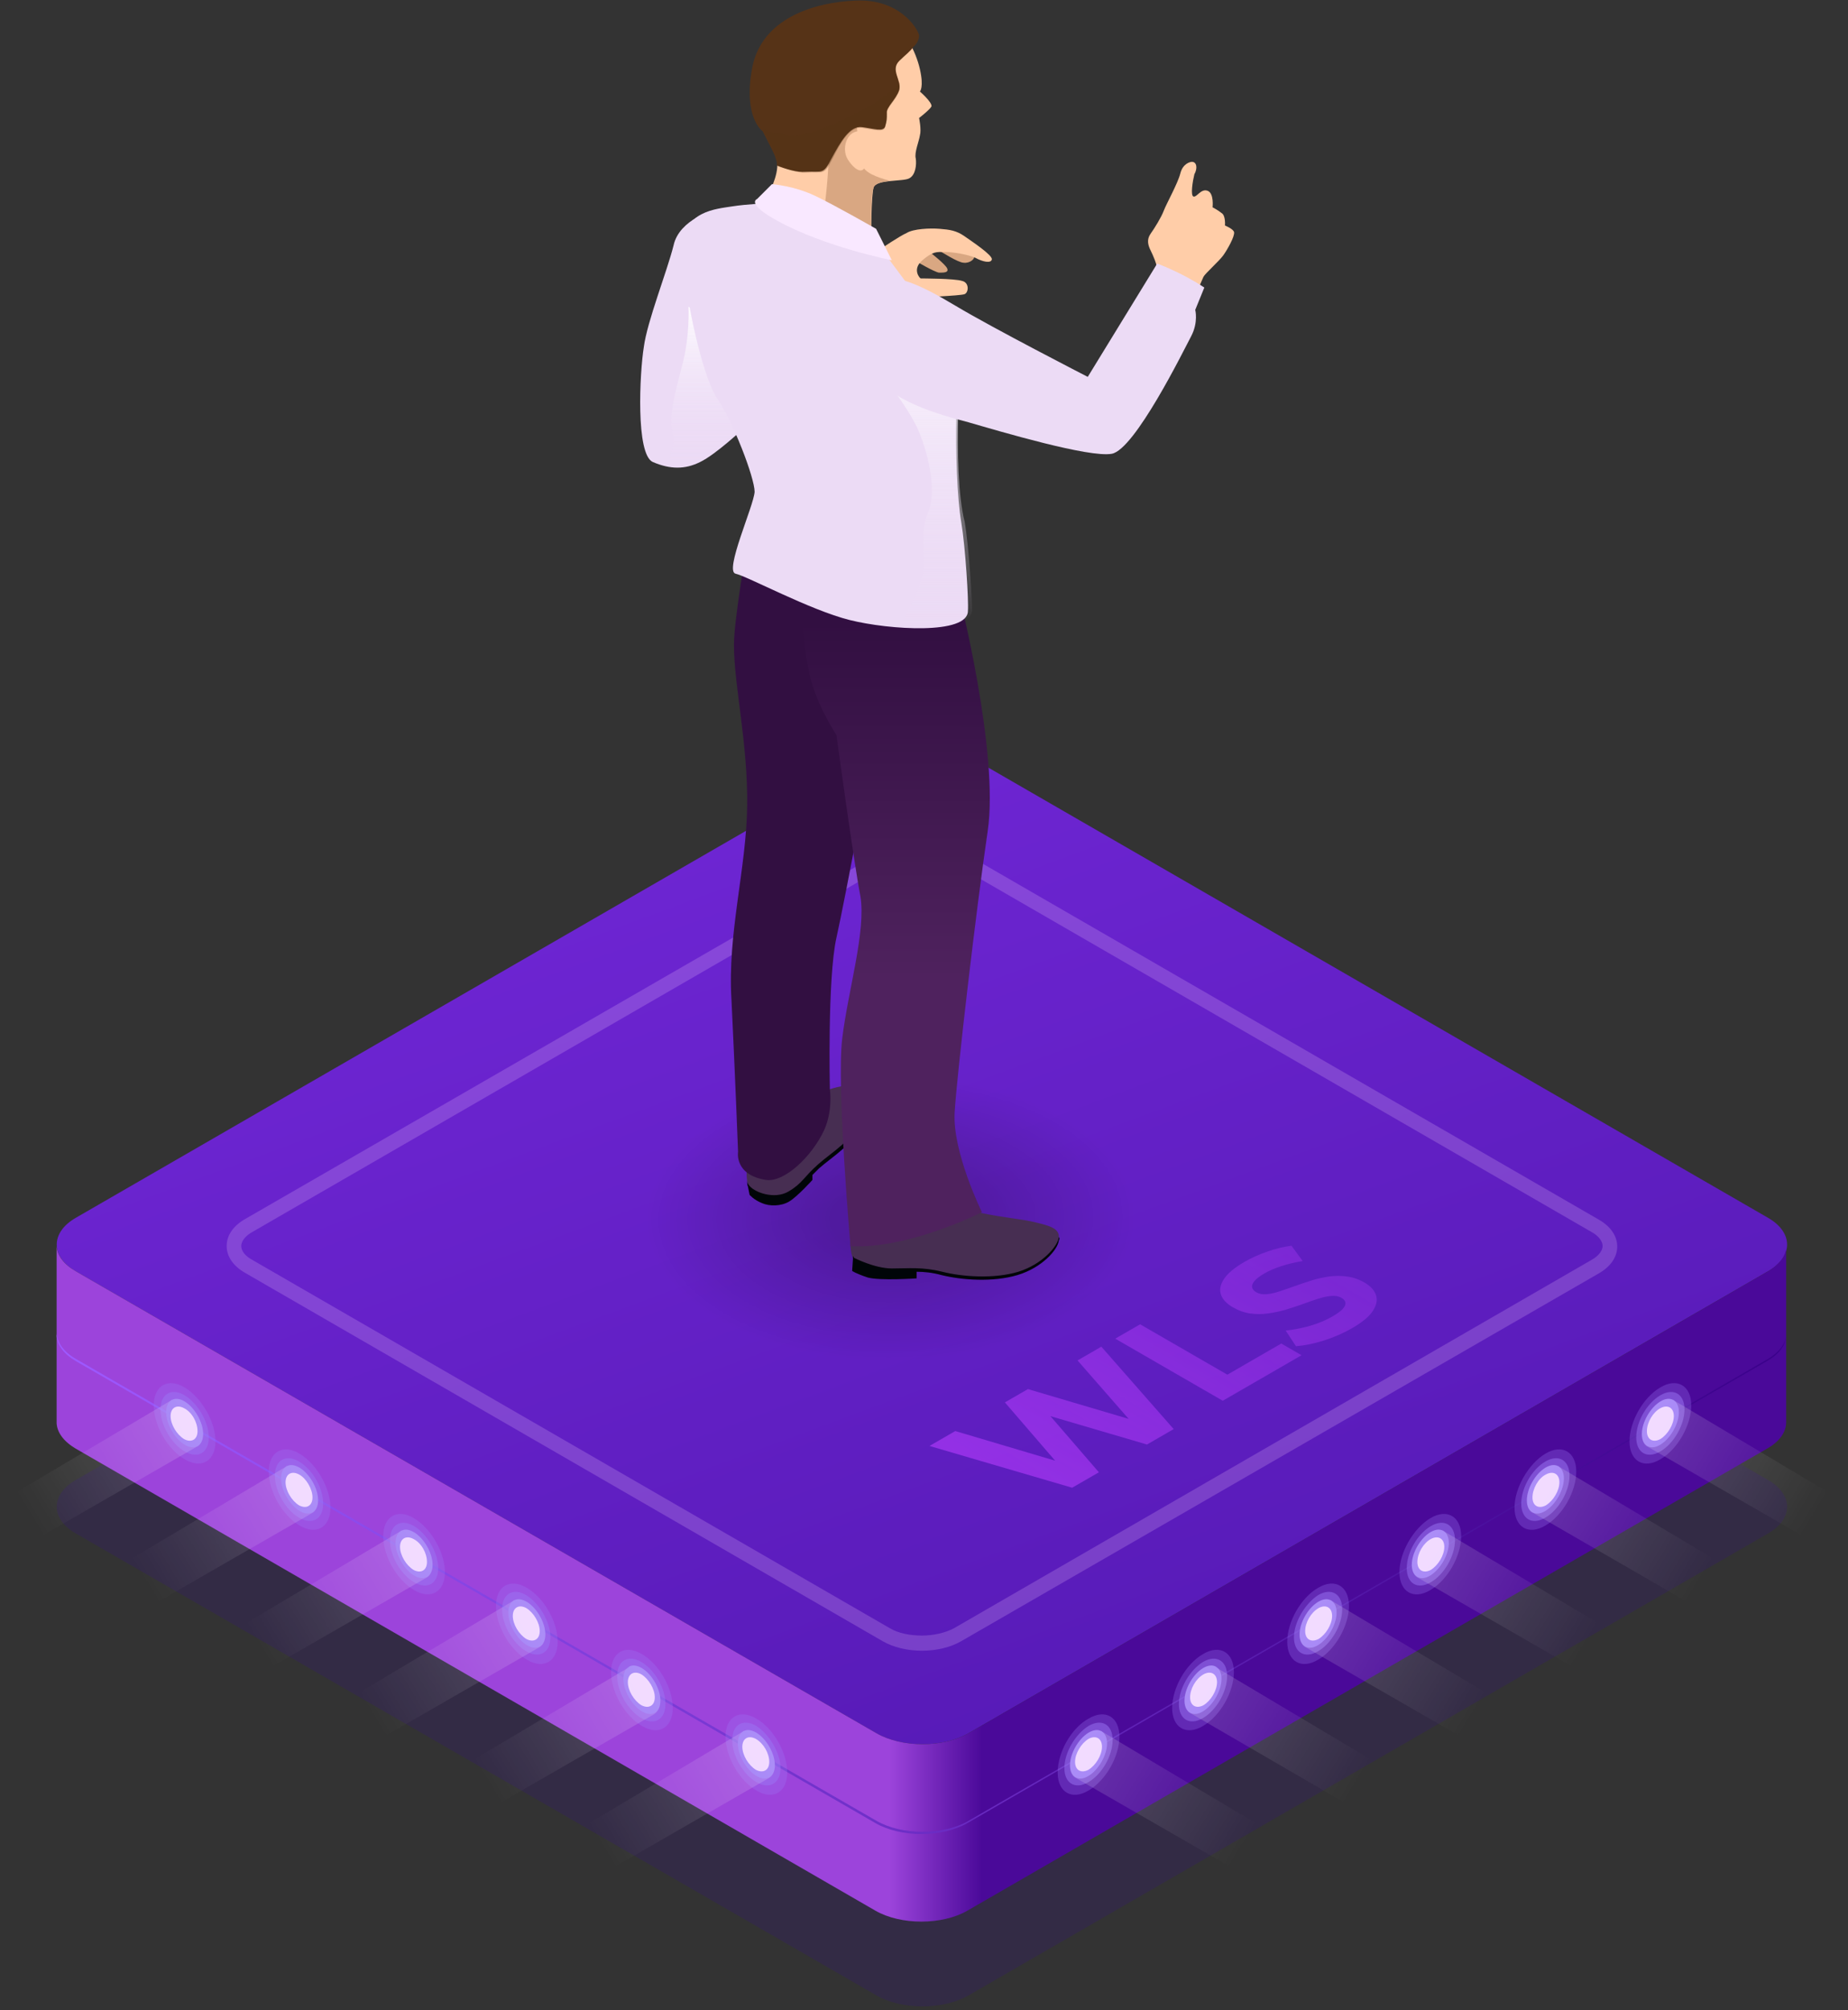 <svg width="458" height="498" viewBox="0 0 458 498" fill="none" xmlns="http://www.w3.org/2000/svg">
<rect x="0" y="0" width="458" height="498" fill="#333333" stroke="none"/>
<path opacity="0.2" d="M438.212 366.655C444.47 370.271 444.47 376.251 438.212 379.867L240.027 494.327C233.769 497.943 223.477 497.943 217.219 494.327L18.756 379.867C12.498 376.251 12.498 370.271 18.756 366.655L216.941 252.195C223.199 248.579 233.491 248.579 239.749 252.195L438.212 366.655Z" fill="#360A8E"/>
<path d="M438.212 301.706C444.47 305.322 444.47 311.302 438.212 314.918L240.027 429.379C233.769 432.995 223.477 432.995 217.219 429.379L18.756 314.918C12.498 311.302 12.498 305.322 18.756 301.706L217.08 187.246C223.338 183.63 233.63 183.63 239.888 187.246L438.212 301.706Z" fill="url(#paint0_linear_5943_60513)"/>
<path d="M438.221 314.919L240.037 429.379C233.778 432.995 223.487 432.995 217.228 429.379L18.766 314.919C15.845 313.25 14.176 311.024 14.037 308.66V352.608C14.176 354.834 15.706 357.059 18.766 358.867L216.95 473.327C223.209 476.943 233.5 476.943 239.759 473.327L437.943 358.867C441.142 357.059 442.672 354.695 442.672 352.33V309.216C442.533 311.163 441.003 313.25 438.221 314.919Z" fill="url(#paint1_linear_5943_60513)"/>
<path d="M438.221 336.614L240.037 451.075C233.778 454.691 223.487 454.691 217.228 451.075L18.766 336.614C15.845 334.945 14.176 332.581 14.037 330.356V330.912C14.176 333.138 15.706 335.363 18.766 337.171L216.95 451.631C223.209 455.247 233.5 455.247 239.759 451.631L437.943 337.171C441.142 335.363 442.672 332.998 442.672 330.634V330.773C442.533 332.859 441.003 334.945 438.221 336.614Z" fill="url(#paint2_linear_5943_60513)"/>
<path opacity="0.3" d="M53.406 357.058C53.406 361.926 49.929 364.012 45.757 361.509C41.445 359.005 38.107 353.025 38.107 348.158C38.107 343.29 41.584 341.204 45.757 343.707C49.929 346.21 53.406 352.191 53.406 357.058Z" fill="#9A76F5"/>
<path opacity="0.5" d="M51.74 356.085C51.74 359.84 49.097 361.509 45.76 359.562C42.422 357.615 39.779 353.025 39.779 349.131C39.779 345.376 42.422 343.707 45.76 345.654C48.958 347.601 51.74 352.191 51.74 356.085Z" fill="#9A76F5"/>
<path d="M50.353 355.25C50.353 358.171 48.267 359.423 45.763 357.893C43.26 356.363 41.174 352.747 41.174 349.826C41.174 346.906 43.26 345.654 45.763 347.184C48.267 348.714 50.353 352.33 50.353 355.25Z" fill="#9A76F5"/>
<path d="M48.953 354.555C48.953 356.641 47.423 357.476 45.615 356.502C43.807 355.389 42.277 352.886 42.277 350.8C42.277 348.714 43.807 347.879 45.615 348.853C47.562 349.826 48.953 352.33 48.953 354.555Z" fill="#EFD4FF"/>
<path opacity="0.3" d="M50.346 355.25C50.346 352.33 48.26 348.714 45.756 347.184C44.644 346.489 43.531 346.35 42.697 346.767H42.557C42.557 346.767 42.418 346.767 42.418 346.906L0 372.079L4.45 383.9L48.677 358.449C49.65 358.032 50.346 356.919 50.346 355.25Z" fill="url(#paint3_linear_5943_60513)"/>
<path opacity="0.3" d="M81.902 373.47C81.902 378.337 78.425 380.423 74.253 377.92C69.941 375.417 66.603 369.436 66.603 364.569C66.603 359.701 70.08 357.615 74.253 360.118C78.425 362.622 81.902 368.602 81.902 373.47Z" fill="#9A76F5"/>
<path opacity="0.5" d="M80.09 372.496C80.09 376.251 77.447 377.92 74.109 375.973C70.771 374.026 68.129 369.436 68.129 365.542C68.129 361.787 70.771 360.118 74.109 362.065C77.447 364.012 80.09 368.602 80.09 372.496Z" fill="#9A76F5"/>
<path d="M78.841 371.662C78.841 374.582 76.755 375.834 74.252 374.304C71.748 372.774 69.662 369.158 69.662 366.238C69.662 363.317 71.748 362.066 74.252 363.595C76.755 365.125 78.841 368.741 78.841 371.662Z" fill="#9A76F5"/>
<path d="M77.447 370.966C77.447 373.052 75.917 373.887 74.109 372.913C72.301 371.801 70.772 369.297 70.772 367.211C70.772 365.125 72.301 364.291 74.109 365.264C75.917 366.238 77.447 368.88 77.447 370.966Z" fill="#EFD4FF"/>
<path opacity="0.3" d="M78.84 371.662C78.84 368.741 76.753 365.125 74.25 363.595C72.998 362.9 72.025 362.761 71.19 363.178H71.051C71.051 363.178 70.912 363.178 70.912 363.317L28.633 388.49L33.083 400.312L77.31 374.861C78.144 374.443 78.84 373.331 78.84 371.662Z" fill="url(#paint4_linear_5943_60513)"/>
<path opacity="0.3" d="M110.271 389.463C110.271 394.331 106.794 396.417 102.622 393.914C98.311 391.411 94.973 385.43 94.973 380.563C94.973 375.695 98.45 373.609 102.622 376.112C106.794 378.615 110.271 384.596 110.271 389.463Z" fill="#9A76F5"/>
<path opacity="0.5" d="M108.605 388.49C108.605 392.245 105.963 393.914 102.625 391.967C99.287 390.02 96.644 385.43 96.644 381.536C96.644 377.781 99.287 376.112 102.625 378.059C105.824 380.006 108.605 384.596 108.605 388.49Z" fill="#9A76F5"/>
<path d="M107.21 387.656C107.21 390.576 105.124 391.828 102.621 390.298C100.117 388.768 98.031 385.152 98.031 382.232C98.031 379.311 100.117 378.059 102.621 379.589C105.124 381.119 107.21 384.735 107.21 387.656Z" fill="#9A76F5"/>
<path d="M105.818 386.96C105.818 389.046 104.288 389.881 102.48 388.907C100.672 387.794 99.143 385.291 99.143 383.205C99.143 381.119 100.672 380.284 102.48 381.258C104.427 382.231 105.818 384.735 105.818 386.96Z" fill="#EFD4FF"/>
<path opacity="0.3" d="M107.211 387.656C107.211 384.735 105.124 381.119 102.621 379.589C101.369 378.894 100.396 378.755 99.561 379.172H99.422C99.422 379.172 99.283 379.172 99.283 379.311L57.004 404.484L61.454 416.306L105.681 390.854C106.515 390.437 107.211 389.325 107.211 387.656Z" fill="url(#paint5_linear_5943_60513)"/>
<path opacity="0.3" d="M138.22 406.709C138.22 411.577 134.743 413.663 130.571 411.159C126.26 408.656 122.922 402.676 122.922 397.808C122.922 392.94 126.399 390.854 130.571 393.358C134.743 395.722 138.22 401.702 138.22 406.709Z" fill="#9A76F5"/>
<path opacity="0.5" d="M136.406 405.596C136.406 409.351 133.763 411.02 130.426 409.073C127.088 407.126 124.445 402.537 124.445 398.643C124.445 394.887 127.088 393.219 130.426 395.166C133.763 397.252 136.406 401.841 136.406 405.596Z" fill="#9A76F5"/>
<path d="M135.158 404.901C135.158 407.821 133.071 409.073 130.568 407.543C128.065 406.013 125.979 402.397 125.979 399.477C125.979 396.556 128.065 395.304 130.568 396.834C133.071 398.364 135.158 401.98 135.158 404.901Z" fill="#9A76F5"/>
<path d="M133.766 404.066C133.766 406.152 132.236 406.987 130.428 406.013C128.62 404.901 127.09 402.397 127.09 400.311C127.09 398.225 128.62 397.39 130.428 398.364C132.236 399.477 133.766 401.98 133.766 404.066Z" fill="#EFD4FF"/>
<path opacity="0.3" d="M135.158 404.901C135.158 401.98 133.072 398.364 130.568 396.834C129.317 396.139 128.343 396 127.509 396.417H127.37C127.37 396.417 127.231 396.417 127.231 396.556L84.951 421.729L89.402 433.551L133.628 408.1C134.463 407.682 135.158 406.57 135.158 404.901Z" fill="url(#paint6_linear_5943_60513)"/>
<path opacity="0.3" d="M166.734 423.12C166.734 427.988 163.257 430.074 159.085 427.57C154.773 425.067 151.436 419.087 151.436 414.219C151.436 409.351 154.912 407.265 159.085 409.769C163.257 412.133 166.734 418.113 166.734 423.12Z" fill="#9A76F5"/>
<path opacity="0.5" d="M164.92 422.146C164.92 425.901 162.277 427.57 158.939 425.623C155.601 423.676 152.959 419.087 152.959 415.193C152.959 411.438 155.601 409.769 158.939 411.716C162.277 413.663 164.92 418.252 164.92 422.146Z" fill="#9A76F5"/>
<path d="M163.671 421.312C163.671 424.233 161.585 425.484 159.082 423.954C156.578 422.425 154.492 418.809 154.492 415.888C154.492 412.967 156.578 411.716 159.082 413.246C161.585 414.775 163.671 418.391 163.671 421.312Z" fill="#9A76F5"/>
<path d="M162.279 420.478C162.279 422.564 160.749 423.398 158.941 422.425C157.133 421.312 155.604 418.809 155.604 416.723C155.604 414.637 157.133 413.802 158.941 414.776C160.749 415.888 162.279 418.392 162.279 420.478Z" fill="#EFD4FF"/>
<path opacity="0.3" d="M163.672 421.312C163.672 418.391 161.585 414.776 159.082 413.246C157.83 412.55 156.857 412.411 156.022 412.828L155.883 412.967C155.883 412.967 155.744 412.967 155.744 413.107L113.465 438.279L117.915 450.101L162.142 424.65C162.976 424.094 163.672 422.981 163.672 421.312Z" fill="url(#paint7_linear_5943_60513)"/>
<path opacity="0.3" d="M195.103 439.114C195.103 443.982 191.626 446.068 187.454 443.564C183.143 441.061 179.805 435.081 179.805 430.213C179.805 425.345 183.282 423.259 187.454 425.762C191.626 428.127 195.103 434.107 195.103 439.114Z" fill="#9A76F5"/>
<path opacity="0.5" d="M193.437 438.001C193.437 441.756 190.795 443.425 187.457 441.478C184.119 439.531 181.477 434.941 181.477 431.047C181.477 427.292 184.119 425.623 187.457 427.57C190.656 429.656 193.437 434.246 193.437 438.001Z" fill="#9A76F5"/>
<path d="M192.042 437.306C192.042 440.227 189.956 441.478 187.453 439.948C184.949 438.419 182.863 434.803 182.863 431.882C182.863 428.961 184.949 427.71 187.453 429.239C189.956 430.769 192.042 434.385 192.042 437.306Z" fill="#9A76F5"/>
<path d="M190.65 436.472C190.65 438.558 189.12 439.392 187.312 438.419C185.504 437.306 183.975 434.803 183.975 432.716C183.975 430.63 185.504 429.796 187.312 430.769C189.26 431.882 190.65 434.385 190.65 436.472Z" fill="#EFD4FF"/>
<path opacity="0.3" d="M192.043 437.306C192.043 434.385 189.957 430.769 187.453 429.24C186.201 428.544 185.228 428.405 184.393 428.822H184.254C184.254 428.822 184.115 428.822 184.115 428.961L141.836 454.134L146.286 465.956L190.513 440.505C191.347 440.088 192.043 438.975 192.043 437.306Z" fill="url(#paint8_linear_5943_60513)"/>
<g style="mix-blend-mode:screen">
<path opacity="0.3" d="M403.854 357.059C403.854 361.926 407.33 364.012 411.503 361.509C415.814 359.006 419.152 353.025 419.152 348.158C419.152 343.29 415.675 341.204 411.503 343.707C407.191 346.211 403.854 352.191 403.854 357.059Z" fill="#9A76F5"/>
<path opacity="0.5" d="M405.516 356.085C405.516 359.84 408.158 361.509 411.496 359.562C414.834 357.615 417.476 353.025 417.476 349.131C417.476 345.376 414.834 343.707 411.496 345.654C408.158 347.601 405.516 352.191 405.516 356.085Z" fill="#9A76F5"/>
<path d="M406.91 355.25C406.91 358.171 408.996 359.423 411.5 357.893C414.003 356.363 416.089 352.747 416.089 349.826C416.089 346.906 414.003 345.654 411.5 347.184C408.996 348.714 406.91 352.33 406.91 355.25Z" fill="#9A76F5"/>
<path d="M408.16 354.555C408.16 356.641 409.69 357.476 411.498 356.502C413.306 355.39 414.836 352.886 414.836 350.8C414.836 348.714 413.306 347.88 411.498 348.853C409.69 349.827 408.16 352.33 408.16 354.555Z" fill="#EFD4FF"/>
<path opacity="0.3" d="M406.91 355.251C406.91 352.33 408.996 348.714 411.5 347.184C412.612 346.489 413.725 346.35 414.559 346.767H414.698C414.698 346.767 414.838 346.767 414.838 346.906L457.117 372.079L452.666 383.901L408.44 358.449C407.466 358.032 406.91 356.92 406.91 355.251Z" fill="url(#paint9_linear_5943_60513)"/>
<path opacity="0.3" d="M375.354 373.47C375.354 378.337 378.83 380.424 383.003 377.92C387.314 375.417 390.652 369.437 390.652 364.569C390.652 359.701 387.175 357.615 383.003 360.118C378.83 362.622 375.354 368.602 375.354 373.47Z" fill="#9A76F5"/>
<path opacity="0.5" d="M377.016 372.496C377.016 376.251 379.658 377.92 382.996 375.973C386.334 374.026 388.976 369.436 388.976 365.542C388.976 361.787 386.334 360.118 382.996 362.065C379.658 364.012 377.016 368.602 377.016 372.496Z" fill="#9A76F5"/>
<path d="M378.412 371.662C378.412 374.582 380.498 375.834 383.002 374.304C385.505 372.774 387.591 369.158 387.591 366.238C387.591 363.317 385.505 362.066 383.002 363.595C380.498 365.125 378.412 368.741 378.412 371.662Z" fill="#9A76F5"/>
<path d="M379.799 370.966C379.799 373.052 381.329 373.887 383.137 372.913C384.945 371.801 386.475 369.297 386.475 367.211C386.475 365.125 384.945 364.291 383.137 365.264C381.19 366.238 379.799 368.88 379.799 370.966Z" fill="#EFD4FF"/>
<path opacity="0.3" d="M378.412 371.662C378.412 368.741 380.498 365.125 383.002 363.595C384.253 362.9 385.227 362.761 386.061 363.178H386.2C386.2 363.178 386.34 363.178 386.34 363.317L428.619 388.49L424.168 400.312L380.081 374.861C378.968 374.443 378.412 373.331 378.412 371.662Z" fill="url(#paint10_linear_5943_60513)"/>
<path opacity="0.3" d="M346.832 389.464C346.832 394.331 350.309 396.417 354.481 393.914C358.793 391.411 362.13 385.43 362.13 380.563C362.13 375.695 358.654 373.609 354.481 376.112C350.309 378.616 346.832 384.596 346.832 389.464Z" fill="#9A76F5"/>
<path opacity="0.5" d="M348.641 388.49C348.641 392.245 351.283 393.914 354.621 391.967C357.959 390.02 360.601 385.43 360.601 381.536C360.601 377.781 357.959 376.112 354.621 378.059C351.283 380.006 348.641 384.596 348.641 388.49Z" fill="#9A76F5"/>
<path d="M349.891 387.656C349.891 390.576 351.977 391.828 354.48 390.298C356.984 388.768 359.07 385.152 359.07 382.232C359.07 379.311 356.984 378.059 354.48 379.589C351.977 381.119 349.891 384.735 349.891 387.656Z" fill="#9A76F5"/>
<path d="M351.277 386.96C351.277 389.046 352.807 389.881 354.615 388.907C356.423 387.795 357.953 385.291 357.953 383.205C357.953 381.119 356.423 380.285 354.615 381.258C352.807 382.232 351.277 384.735 351.277 386.96Z" fill="#EFD4FF"/>
<path opacity="0.3" d="M349.891 387.656C349.891 384.735 351.977 381.119 354.48 379.589C355.732 378.894 356.705 378.755 357.54 379.172H357.679C357.679 379.172 357.818 379.172 357.818 379.311L400.097 404.484L395.647 416.306L351.42 390.855C350.586 390.437 349.891 389.325 349.891 387.656Z" fill="url(#paint11_linear_5943_60513)"/>
<path opacity="0.3" d="M319.023 406.709C319.023 411.577 322.5 413.663 326.673 411.159C330.984 408.656 334.322 402.676 334.322 397.808C334.322 392.94 330.845 390.854 326.673 393.358C322.5 395.722 319.023 401.702 319.023 406.709Z" fill="#9A76F5"/>
<path opacity="0.5" d="M320.686 405.597C320.686 409.352 323.328 411.021 326.666 409.073C330.004 407.126 332.646 402.537 332.646 398.643C332.646 394.888 330.004 393.219 326.666 395.166C323.467 397.252 320.686 401.841 320.686 405.597Z" fill="#9A76F5"/>
<path d="M322.08 404.901C322.08 407.821 324.166 409.073 326.67 407.543C329.173 406.013 331.259 402.397 331.259 399.477C331.259 396.556 329.173 395.304 326.67 396.834C324.166 398.364 322.08 401.98 322.08 404.901Z" fill="#9A76F5"/>
<path d="M323.467 404.066C323.467 406.152 324.997 406.987 326.805 406.013C328.613 404.901 330.142 402.397 330.142 400.311C330.142 398.225 328.613 397.39 326.805 398.364C324.858 399.477 323.467 401.98 323.467 404.066Z" fill="#EFD4FF"/>
<path opacity="0.3" d="M322.08 404.901C322.08 401.98 324.166 398.364 326.67 396.834C327.921 396.139 328.895 396 329.729 396.417H329.868C329.868 396.417 330.007 396.417 330.007 396.556L372.287 421.729L367.836 433.551L323.61 408.099C322.775 407.682 322.08 406.57 322.08 404.901Z" fill="url(#paint12_linear_5943_60513)"/>
<path opacity="0.3" d="M290.502 423.12C290.502 427.988 293.979 430.074 298.151 427.571C302.463 425.067 305.8 419.087 305.8 414.219C305.8 409.352 302.323 407.265 298.151 409.769C293.979 412.133 290.502 418.113 290.502 423.12Z" fill="#9A76F5"/>
<path opacity="0.5" d="M292.164 422.146C292.164 425.902 294.807 427.57 298.144 425.623C301.482 423.676 304.125 419.087 304.125 415.193C304.125 411.438 301.482 409.769 298.144 411.716C294.946 413.663 292.164 418.252 292.164 422.146Z" fill="#9A76F5"/>
<path d="M293.561 421.312C293.561 424.233 295.647 425.485 298.15 423.955C300.653 422.425 302.74 418.809 302.74 415.888C302.74 412.968 300.653 411.716 298.15 413.246C295.647 414.776 293.561 418.392 293.561 421.312Z" fill="#9A76F5"/>
<path d="M294.947 420.478C294.947 422.564 296.477 423.399 298.285 422.425C300.093 421.312 301.623 418.809 301.623 416.723C301.623 414.637 300.093 413.802 298.285 414.776C296.338 415.888 294.947 418.392 294.947 420.478Z" fill="#EFD4FF"/>
<path opacity="0.3" d="M293.561 421.312C293.561 418.392 295.647 414.776 298.15 413.246C299.402 412.551 300.375 412.411 301.21 412.829L301.349 412.968C301.349 412.968 301.488 412.968 301.488 413.107L343.767 438.28L339.317 450.101L295.229 424.511C294.256 424.094 293.561 422.981 293.561 421.312Z" fill="url(#paint13_linear_5943_60513)"/>
<path opacity="0.3" d="M262.129 439.114C262.129 443.982 265.606 446.068 269.778 443.564C274.09 441.061 277.427 435.081 277.427 430.213C277.427 425.345 273.95 423.259 269.778 425.763C265.467 428.127 262.129 434.107 262.129 439.114Z" fill="#9A76F5"/>
<path opacity="0.5" d="M263.791 438.001C263.791 441.756 266.433 443.425 269.771 441.478C273.109 439.531 275.752 434.941 275.752 431.047C275.752 427.292 273.109 425.623 269.771 427.57C266.433 429.656 263.791 434.246 263.791 438.001Z" fill="#9A76F5"/>
<path d="M265.188 437.306C265.188 440.227 267.274 441.478 269.777 439.949C272.28 438.419 274.367 434.803 274.367 431.882C274.367 428.962 272.28 427.71 269.777 429.24C267.274 430.77 265.188 434.385 265.188 437.306Z" fill="#9A76F5"/>
<path d="M266.436 436.472C266.436 438.558 267.965 439.392 269.773 438.419C271.581 437.306 273.111 434.803 273.111 432.717C273.111 430.63 271.581 429.796 269.773 430.769C267.965 431.882 266.436 434.386 266.436 436.472Z" fill="#EFD4FF"/>
<path opacity="0.3" d="M265.188 437.306C265.188 434.386 267.274 430.77 269.777 429.24C271.029 428.544 272.002 428.405 272.837 428.823H272.976C272.976 428.823 273.115 428.822 273.115 428.962L315.394 454.134L310.944 465.956L266.717 440.505C265.744 440.088 265.188 438.975 265.188 437.306Z" fill="url(#paint14_linear_5943_60513)"/>
</g>
<path fill-rule="evenodd" clip-rule="evenodd" d="M218.753 406.57C221.395 408.1 224.872 408.934 228.488 408.934C232.104 408.934 235.581 408.1 238.223 406.57L396.215 315.475C399.135 313.806 400.804 311.441 400.804 308.799C400.804 306.156 399.135 303.792 396.215 302.123L238.223 210.889C235.581 209.359 232.104 208.525 228.488 208.525C224.872 208.525 221.395 209.359 218.753 210.889L60.761 301.984C57.841 303.653 56.172 306.017 56.172 308.66C56.172 311.302 57.841 313.667 60.761 315.336L218.753 406.57ZM220.561 213.949C222.647 212.836 225.428 212.141 228.488 212.141C231.548 212.141 234.329 212.836 236.415 213.949L394.406 305.183C396.214 306.156 397.188 307.547 397.188 308.66C397.188 309.772 396.214 311.163 394.406 312.137L236.415 403.371C234.329 404.484 231.409 405.179 228.488 405.179C225.567 405.179 222.647 404.623 220.561 403.371L62.569 312.137C60.761 311.163 59.788 309.912 59.788 308.66C59.788 307.547 60.761 306.156 62.569 305.183L220.561 213.949Z" fill="#F5D3FF" fill-opacity="0.2"/>
<path d="M265.721 368.555L230.357 358.206L236.752 354.514L267.929 363.764L264.731 365.61L249.047 347.415L254.757 344.119L285.972 353.347L282.889 355.127L267.052 337.02L272.952 333.614L290.882 354.028L284.259 357.852L256.813 349.788L258.564 348.777L272.345 364.731L265.721 368.555Z" fill="url(#paint15_linear_5943_60513)"/>
<path d="M303.042 347.008L276.395 331.626L282.562 328.066L304.184 340.547L317.545 332.833L322.57 335.734L303.042 347.008Z" fill="url(#paint16_linear_5943_60513)"/>
<path d="M335.115 329.018C332.984 330.249 330.662 331.267 328.149 332.073C325.612 332.864 323.29 333.34 321.183 333.501L318.633 329.612C320.587 329.421 322.604 329.033 324.685 328.447C326.766 327.831 328.606 327.062 330.205 326.139C331.423 325.436 332.286 324.806 332.793 324.249C333.301 323.663 333.516 323.143 333.44 322.689C333.364 322.235 333.047 321.846 332.489 321.524C331.778 321.114 330.941 320.953 329.976 321.041C328.986 321.114 327.908 321.341 326.741 321.722C325.548 322.088 324.279 322.528 322.934 323.041C321.589 323.524 320.181 323.986 318.709 324.425C317.262 324.85 315.803 325.165 314.331 325.371C312.859 325.576 311.375 325.583 309.877 325.393C308.405 325.188 306.959 324.675 305.538 323.855C304.015 322.976 303.038 321.943 302.607 320.756C302.175 319.54 302.416 318.244 303.33 316.866C304.243 315.46 305.956 314.031 308.468 312.581C310.143 311.614 311.996 310.779 314.026 310.076C316.031 309.358 318.048 308.867 320.078 308.603L322.857 312.405C320.903 312.712 319.14 313.13 317.566 313.657C315.968 314.17 314.572 314.771 313.379 315.46C312.186 316.148 311.349 316.793 310.867 317.394C310.385 317.994 310.207 318.522 310.334 318.976C310.435 319.415 310.778 319.804 311.362 320.141C312.047 320.536 312.884 320.697 313.874 320.624C314.838 320.536 315.904 320.301 317.072 319.921C318.239 319.54 319.495 319.107 320.84 318.624C322.211 318.126 323.606 317.657 325.027 317.217C326.474 316.763 327.933 316.433 329.405 316.228C330.877 316.023 332.349 316.023 333.821 316.228C335.318 316.418 336.765 316.916 338.16 317.722C339.658 318.586 340.609 319.619 341.015 320.821C341.422 322.022 341.168 323.326 340.254 324.732C339.366 326.124 337.653 327.553 335.115 329.018Z" fill="url(#paint17_linear_5943_60513)"/>
<path d="M263.84 276.944C287.608 290.672 287.608 313.005 263.84 326.733C240.073 340.46 201.349 340.46 177.581 326.733C153.814 313.005 153.814 290.672 177.581 276.944C201.349 263.216 240.073 263.216 263.84 276.944Z" fill="url(#paint18_radial_5943_60513)"/>
<path d="M181.482 58.941L177.179 51.974C177.179 51.974 168.369 54.228 166.935 60.785C165.296 67.341 160.378 79.634 159.559 85.986C158.534 92.338 157.51 112.622 161.812 114.466C166.115 116.31 169.803 116.31 173.491 114.466C177.384 112.622 184.35 106.065 184.35 106.065L181.482 58.941Z" fill="#ECDBF5"/>
<path d="M170.635 76C170.635 76 171.045 83.376 168.996 90.752C167.152 98.128 165.718 102.636 166.742 107.758C167.357 110.627 165.513 113.29 166.127 114.929C168.586 115.339 171.045 114.929 173.503 113.7C177.396 111.856 184.363 105.299 184.363 105.299L183.133 82.556L170.635 76Z" fill="url(#paint19_linear_5943_60513)"/>
<path d="M185.574 283.91C185.574 283.91 184.344 291.9 185.574 293.744C186.803 295.588 192.13 297.432 195.408 295.384C198.892 293.335 199.096 291.9 202.785 288.622C206.268 285.549 211.39 282.68 212.824 277.968C213.849 274.28 213.029 269.977 211.185 269.158C209.341 268.338 202.17 270.387 198.687 273.665C194.999 276.534 185.574 283.91 185.574 283.91Z" fill="#472E52"/>
<path d="M212.82 277.763C211.386 282.476 206.264 285.344 202.781 288.417C199.093 291.696 198.888 293.13 195.405 295.179C191.922 297.228 186.799 295.384 185.57 293.54C185.365 293.335 185.16 292.925 185.16 292.31C185.16 292.925 185.16 293.54 185.365 293.95L185.775 295.998C185.775 295.998 186.799 297.228 188.848 298.047C190.692 298.867 193.561 298.867 195.61 297.638C197.658 296.408 201.347 292.31 201.347 292.31C201.347 292.31 201.347 291.696 201.347 291.081C201.756 290.671 202.371 290.057 202.986 289.442C206.469 286.369 211.591 283.5 213.025 278.788C213.435 277.558 213.435 276.329 213.435 275.1C213.23 275.919 213.025 276.944 212.82 277.763Z" fill="#000508"/>
<path d="M255.451 302.555C250.943 301.531 236.396 300.711 231.478 295.384L211.399 301.94C211.399 301.94 209.965 308.292 211.399 311.775C211.399 311.775 216.521 314.439 220.824 314.439C225.127 314.439 228.405 314.029 233.322 315.258C238.24 316.488 246.026 317.102 252.172 315.258C258.319 313.414 262.212 308.907 262.417 306.653C262.622 304.194 259.958 303.579 255.451 302.555Z" fill="#472E52"/>
<path d="M262.416 306.448C262.211 308.702 258.318 313.209 252.376 315.053C246.23 316.897 238.444 316.283 233.526 315.053C228.609 313.824 225.331 314.234 221.028 314.234C216.725 314.234 211.603 311.57 211.603 311.57C211.603 311.57 211.603 311.365 211.398 311.16C211.398 311.365 211.398 311.57 211.398 311.775L211.193 314.848C211.193 314.848 212.013 315.463 215.086 316.487C218.16 317.307 227.175 316.692 227.175 316.692C227.175 316.692 227.175 315.873 227.175 315.053C229.019 315.053 231.068 315.258 233.322 315.873C238.239 317.102 246.025 317.717 252.171 315.873C258.318 314.029 262.211 309.521 262.416 307.267C262.621 307.062 262.621 306.653 262.416 306.448Z" fill="#000508"/>
<path d="M220.201 5.054C224.094 7.102 226.962 12.634 227.987 17.142C229.011 21.65 227.987 22.674 227.987 22.674C227.987 22.674 231.06 25.338 230.855 26.362C230.446 27.182 227.782 29.231 227.782 29.231C227.782 29.231 228.397 32.099 227.987 33.533C227.782 34.968 226.553 37.836 226.962 39.27C227.167 40.705 226.962 43.368 225.323 44.188C223.889 45.007 217.128 44.393 216.513 46.441C215.898 48.49 215.898 58.735 215.898 58.735C215.898 58.735 205.654 65.496 196.639 60.989C187.623 56.481 190.902 47.056 190.902 47.056C190.902 47.056 193.565 42.139 192.336 38.656C191.107 35.172 185.779 29.026 186.804 20.42C187.828 11.815 192.336 6.898 200.532 4.234C208.932 1.161 214.464 1.98 220.201 5.054Z" fill="#FFCDA8"/>
<path d="M216.508 46.442C216.918 45.417 218.557 45.008 220.606 44.803C217.533 43.983 213.845 42.754 213.64 40.5C213.23 36.812 212.205 30.87 212.205 30.87L205.649 33.944C205.649 33.944 205.239 53.613 201.961 62.628C209.337 63.243 215.894 58.94 215.894 58.94C215.894 58.94 215.689 48.491 216.508 46.442Z" fill="#D9A782"/>
<path d="M214.874 35.583C214.67 33.329 213.85 31.895 211.801 32.714C209.547 33.534 208.523 37.426 210.367 39.885C212.211 42.549 215.489 44.803 214.874 35.583Z" fill="#FFCDA8"/>
<path d="M212.209 0.137C201.555 0.546 188.647 4.644 186.393 16.938C184.139 29.231 189 32.5 189 32.5C190.229 34.959 191.385 37.066 192 38.5C192.205 39.32 192.705 40.18 192.5 41C194.549 41.82 197.457 42.754 199.711 42.549C203.809 42.344 204.014 43.369 206.063 39.271C208.317 35.173 210.57 31.075 213.644 31.485C216.717 31.895 218.971 32.714 219.381 31.28C219.79 29.846 219.79 29.436 219.79 28.002C219.586 26.567 222.044 24.724 222.864 22.265C223.478 19.806 220.61 17.347 222.864 15.094C224.298 13.659 225.527 12.84 226.347 11.611C226.347 11.611 227.781 10.586 227.781 8.742C227.371 6.898 222.864 -0.273 212.209 0.137Z" fill="#563317"/>
<path opacity="0.3" d="M213.642 31.69C216.715 32.099 218.969 32.919 219.379 31.485C219.789 30.051 219.789 29.641 219.789 28.207C219.584 26.772 222.043 24.928 222.862 22.47C223.067 21.855 222.862 21.035 222.862 20.421C219.994 24.928 203.398 32.919 197.866 33.534C194.997 33.944 191.254 32.615 189 32C190.229 34.459 191.885 37.066 192.5 38.5C192.705 39.32 193.205 40.18 193 41C195.049 41.82 197.661 42.959 199.914 42.754C204.012 42.549 204.217 43.573 206.266 39.476C208.315 35.378 210.569 31.28 213.642 31.69Z" fill="#563317"/>
<path d="M182.921 285.344C182.921 285.344 181.897 291.081 189.888 292.311C194.395 292.925 201.157 286.574 204.23 280.017C206.484 275.1 205.664 269.773 205.664 269.773C205.664 269.773 205.05 242.317 207.303 232.278C209.557 222.238 216.523 184.538 216.523 184.538L205.869 134.75H185.175C185.175 134.75 181.897 153.6 181.897 159.746C181.897 169.786 185.38 184.128 185.175 199.7C184.97 215.272 180.258 231.253 181.282 247.644C182.102 264.241 182.921 285.344 182.921 285.344Z" fill="#320F41"/>
<path d="M237.621 147.043C237.621 147.043 247.661 186.382 244.792 205.847C241.924 225.311 237.211 265.675 236.597 275.509C235.982 285.344 243.358 300.301 243.358 300.301C243.358 300.301 225.123 309.521 210.781 308.702C210.781 308.702 207.297 269.158 208.732 257.274C210.166 245.39 214.673 230.638 213.239 222.033C211.6 213.632 207.297 182.079 207.297 182.079C207.297 182.079 201.56 173.474 200.331 165.483C199.716 162.41 195.823 141.101 202.38 138.028C213.444 133.315 237.621 147.043 237.621 147.043Z" fill="url(#paint20_linear_5943_60513)"/>
<path d="M238.244 129.423C237.22 123.481 236.81 112.212 237.015 102.787C237.22 93.157 240.498 76.971 221.238 64.473L190.505 50.335C190.505 50.335 185.177 50.54 181.284 51.155C177.392 51.769 169.401 52.384 169.196 60.989C168.991 69.8 173.704 92.543 177.596 98.484C181.694 104.426 187.021 118.359 187.021 121.842C186.817 125.325 179.44 141.512 182.309 142.126C185.177 142.741 200.749 151.141 210.584 153.6C220.419 156.059 239.883 157.288 239.883 151.346C240.088 148.888 239.269 135.57 238.244 129.423Z" fill="#ECDBF5"/>
<path d="M237.44 102.226C237.645 95.465 239.284 85.63 233.752 76C229.04 80.508 223.508 85.835 222.483 87.474C220.844 90.342 219 93.416 219 93.416C219 93.416 224.327 99.972 227.196 105.709C229.859 111.446 232.318 121.281 230.064 126.813C227.605 132.345 229.859 138.287 228.22 144.229C227.605 146.073 225.147 151.195 223.098 155.088C231.908 155.907 240.718 155.088 240.923 151.195C240.923 148.531 240.104 135.213 239.079 129.272C237.44 122.92 237.235 111.856 237.44 102.226Z" fill="url(#paint21_linear_5943_60513)"/>
<path d="M226.969 64.678C226.969 64.678 231.476 67.341 232.706 67.546C233.935 67.546 235.164 67.546 234.755 66.522C234.345 65.497 230.657 62.629 230.657 62.629C230.657 62.629 232.706 62.219 232.911 62.219C233.115 62.219 237.418 65.087 238.852 65.087C240.287 65.292 241.926 64.063 241.311 63.243C240.696 62.424 235.779 60.58 234.755 60.58C233.73 60.58 227.788 63.038 226.969 64.678Z" fill="#D9A782"/>
<path d="M227.375 73.693C227.375 73.693 238.029 73.283 239.053 72.873C240.078 72.463 240.283 70.004 238.439 69.595C236.595 68.98 228.399 68.98 228.194 68.98C227.989 68.98 225.94 66.726 228.604 64.472C231.267 62.219 232.087 62.424 234.136 62.424C236.185 62.424 239.873 63.038 241.717 63.858C243.561 64.882 245.61 65.292 245.815 64.268C246.02 63.243 241.102 59.965 239.053 58.531C237.004 57.096 235.365 56.892 232.907 56.687C230.448 56.482 226.35 56.687 224.711 57.711C222.867 58.531 218.359 61.604 218.359 61.604L227.375 73.693Z" fill="#FFCDA8"/>
<path d="M191.314 45.622C191.314 45.622 197.051 46.032 202.378 48.696C207.09 50.95 217.13 56.686 217.13 56.686L221.023 64.472C221.023 64.472 204.427 61.194 192.543 54.638C184.757 50.335 187.626 49.31 187.626 49.31L191.314 45.622Z" fill="#F9E8FF"/>
<path d="M295.395 40.091C294.986 40.091 293.142 40.5 292.527 42.959C291.912 45.418 289.044 50.54 288.429 52.179C287.814 53.818 286.175 56.482 285.151 57.916C284.126 59.35 284.536 60.785 285.151 62.014C285.766 63.243 286.79 65.702 286.585 65.907C286.585 66.112 281.463 76.356 281.463 76.356L292.937 81.069C292.937 81.069 297.854 69.39 298.264 68.57C298.674 67.751 302.157 64.677 303.181 63.243C304.206 61.809 306.05 58.531 305.845 57.506C305.64 56.687 303.591 55.867 303.591 55.867C303.591 55.867 303.796 53.408 302.772 52.794C301.747 51.974 300.518 51.36 300.518 51.36C300.518 51.36 300.927 47.876 299.288 47.262C297.649 46.647 296.625 48.901 295.805 48.696C294.986 48.491 295.6 44.803 296.01 43.164C296.83 41.73 296.625 40.091 295.395 40.091Z" fill="#FFCDA8"/>
<path d="M218.978 69.389C222.256 68.16 227.584 70.209 236.804 75.741C246.024 81.273 269.586 93.362 269.586 93.362L286.797 65.292C286.797 65.292 292.944 67.546 298.476 71.234L296.222 76.766C296.222 76.766 297.042 79.839 295.198 83.322C293.354 86.805 281.265 111.392 275.528 112.417C269.996 113.441 247.868 106.885 240.082 104.631C232.296 102.582 221.027 99.508 215.085 91.723C209.348 84.142 212.832 71.643 218.978 69.389Z" fill="#ECDBF5"/>
<defs>
<linearGradient id="paint0_linear_5943_60513" x1="189.916" y1="204.273" x2="398.532" y2="767.189" gradientUnits="userSpaceOnUse">
<stop stop-color="#6D25D2"/>
<stop offset="1" stop-color="#360A8E"/>
</linearGradient>
<linearGradient id="paint1_linear_5943_60513" x1="216.64" y1="392.377" x2="243.512" y2="392.377" gradientUnits="userSpaceOnUse">
<stop offset="0.142" stop-color="#9C44DB"/>
<stop offset="1" stop-color="#4A0999"/>
</linearGradient>
<linearGradient id="paint2_linear_5943_60513" x1="15.562" y1="392.378" x2="446.307" y2="392.378" gradientUnits="userSpaceOnUse">
<stop stop-color="#9E59FF"/>
<stop offset="1" stop-color="#390089"/>
</linearGradient>
<linearGradient id="paint3_linear_5943_60513" x1="7.344" y1="375.39" x2="50.481" y2="349.296" gradientUnits="userSpaceOnUse">
<stop stop-color="white" stop-opacity="0"/>
<stop offset="1" stop-color="white" stop-opacity="0.6"/>
</linearGradient>
<linearGradient id="paint4_linear_5943_60513" x1="35.956" y1="391.801" x2="79.038" y2="365.813" gradientUnits="userSpaceOnUse">
<stop stop-color="white" stop-opacity="0"/>
<stop offset="1" stop-color="white" stop-opacity="0.6"/>
</linearGradient>
<linearGradient id="paint5_linear_5943_60513" x1="64.327" y1="407.795" x2="107.409" y2="381.807" gradientUnits="userSpaceOnUse">
<stop stop-color="white" stop-opacity="0"/>
<stop offset="1" stop-color="white" stop-opacity="0.6"/>
</linearGradient>
<linearGradient id="paint6_linear_5943_60513" x1="92.275" y1="425.04" x2="135.356" y2="399.052" gradientUnits="userSpaceOnUse">
<stop stop-color="white" stop-opacity="0"/>
<stop offset="1" stop-color="white" stop-opacity="0.6"/>
</linearGradient>
<linearGradient id="paint7_linear_5943_60513" x1="120.788" y1="441.559" x2="163.955" y2="415.616" gradientUnits="userSpaceOnUse">
<stop stop-color="white" stop-opacity="0"/>
<stop offset="1" stop-color="white" stop-opacity="0.6"/>
</linearGradient>
<linearGradient id="paint8_linear_5943_60513" x1="149.159" y1="457.446" x2="192.241" y2="431.457" gradientUnits="userSpaceOnUse">
<stop stop-color="white" stop-opacity="0"/>
<stop offset="1" stop-color="white" stop-opacity="0.6"/>
</linearGradient>
<linearGradient id="paint9_linear_5943_60513" x1="449.703" y1="375.383" x2="406.62" y2="349.394" gradientUnits="userSpaceOnUse">
<stop stop-color="white" stop-opacity="0"/>
<stop offset="1" stop-color="white" stop-opacity="0.6"/>
</linearGradient>
<linearGradient id="paint10_linear_5943_60513" x1="421.205" y1="391.795" x2="378.122" y2="365.805" gradientUnits="userSpaceOnUse">
<stop stop-color="white" stop-opacity="0"/>
<stop offset="1" stop-color="white" stop-opacity="0.6"/>
</linearGradient>
<linearGradient id="paint11_linear_5943_60513" x1="392.683" y1="407.788" x2="349.601" y2="381.799" gradientUnits="userSpaceOnUse">
<stop stop-color="white" stop-opacity="0"/>
<stop offset="1" stop-color="white" stop-opacity="0.6"/>
</linearGradient>
<linearGradient id="paint12_linear_5943_60513" x1="364.873" y1="425.033" x2="321.79" y2="399.044" gradientUnits="userSpaceOnUse">
<stop stop-color="white" stop-opacity="0"/>
<stop offset="1" stop-color="white" stop-opacity="0.6"/>
</linearGradient>
<linearGradient id="paint13_linear_5943_60513" x1="336.353" y1="441.552" x2="293.185" y2="415.608" gradientUnits="userSpaceOnUse">
<stop stop-color="white" stop-opacity="0"/>
<stop offset="1" stop-color="white" stop-opacity="0.6"/>
</linearGradient>
<linearGradient id="paint14_linear_5943_60513" x1="307.98" y1="457.439" x2="264.898" y2="431.45" gradientUnits="userSpaceOnUse">
<stop stop-color="white" stop-opacity="0"/>
<stop offset="1" stop-color="white" stop-opacity="0.6"/>
</linearGradient>
<linearGradient id="paint15_linear_5943_60513" x1="242.481" y1="365.968" x2="287.899" y2="287.29" gradientUnits="userSpaceOnUse">
<stop stop-color="#B83DFF" stop-opacity="0.6"/>
<stop offset="1" stop-color="#B83DFF" stop-opacity="0.3"/>
</linearGradient>
<linearGradient id="paint16_linear_5943_60513" x1="242.481" y1="365.968" x2="287.899" y2="287.29" gradientUnits="userSpaceOnUse">
<stop stop-color="#B83DFF" stop-opacity="0.6"/>
<stop offset="1" stop-color="#B83DFF" stop-opacity="0.3"/>
</linearGradient>
<linearGradient id="paint17_linear_5943_60513" x1="242.481" y1="365.968" x2="287.899" y2="287.29" gradientUnits="userSpaceOnUse">
<stop stop-color="#B83DFF" stop-opacity="0.6"/>
<stop offset="1" stop-color="#B83DFF" stop-opacity="0.3"/>
</linearGradient>
<radialGradient id="paint18_radial_5943_60513" cx="0" cy="0" r="1" gradientUnits="userSpaceOnUse" gradientTransform="translate(220.711 301.838) rotate(89.529) scale(35.163 60.713)">
<stop offset="0.245" stop-opacity="0.2"/>
<stop offset="1" stop-opacity="0"/>
</radialGradient>
<linearGradient id="paint19_linear_5943_60513" x1="175.181" y1="76" x2="175.181" y2="115.083" gradientUnits="userSpaceOnUse">
<stop stop-color="#FEFCFF"/>
<stop offset="1" stop-color="#ECDBF5" stop-opacity="0"/>
</linearGradient>
<linearGradient id="paint20_linear_5943_60513" x1="222" y1="154" x2="221.966" y2="308.753" gradientUnits="userSpaceOnUse">
<stop stop-color="#320F41"/>
<stop offset="0.573" stop-color="#4F225E"/>
</linearGradient>
<linearGradient id="paint21_linear_5943_60513" x1="229.962" y1="76" x2="229.962" y2="155.376" gradientUnits="userSpaceOnUse">
<stop stop-color="#FEFCFF"/>
<stop offset="1" stop-color="#ECDBF5" stop-opacity="0"/>
</linearGradient>
</defs>
</svg>
